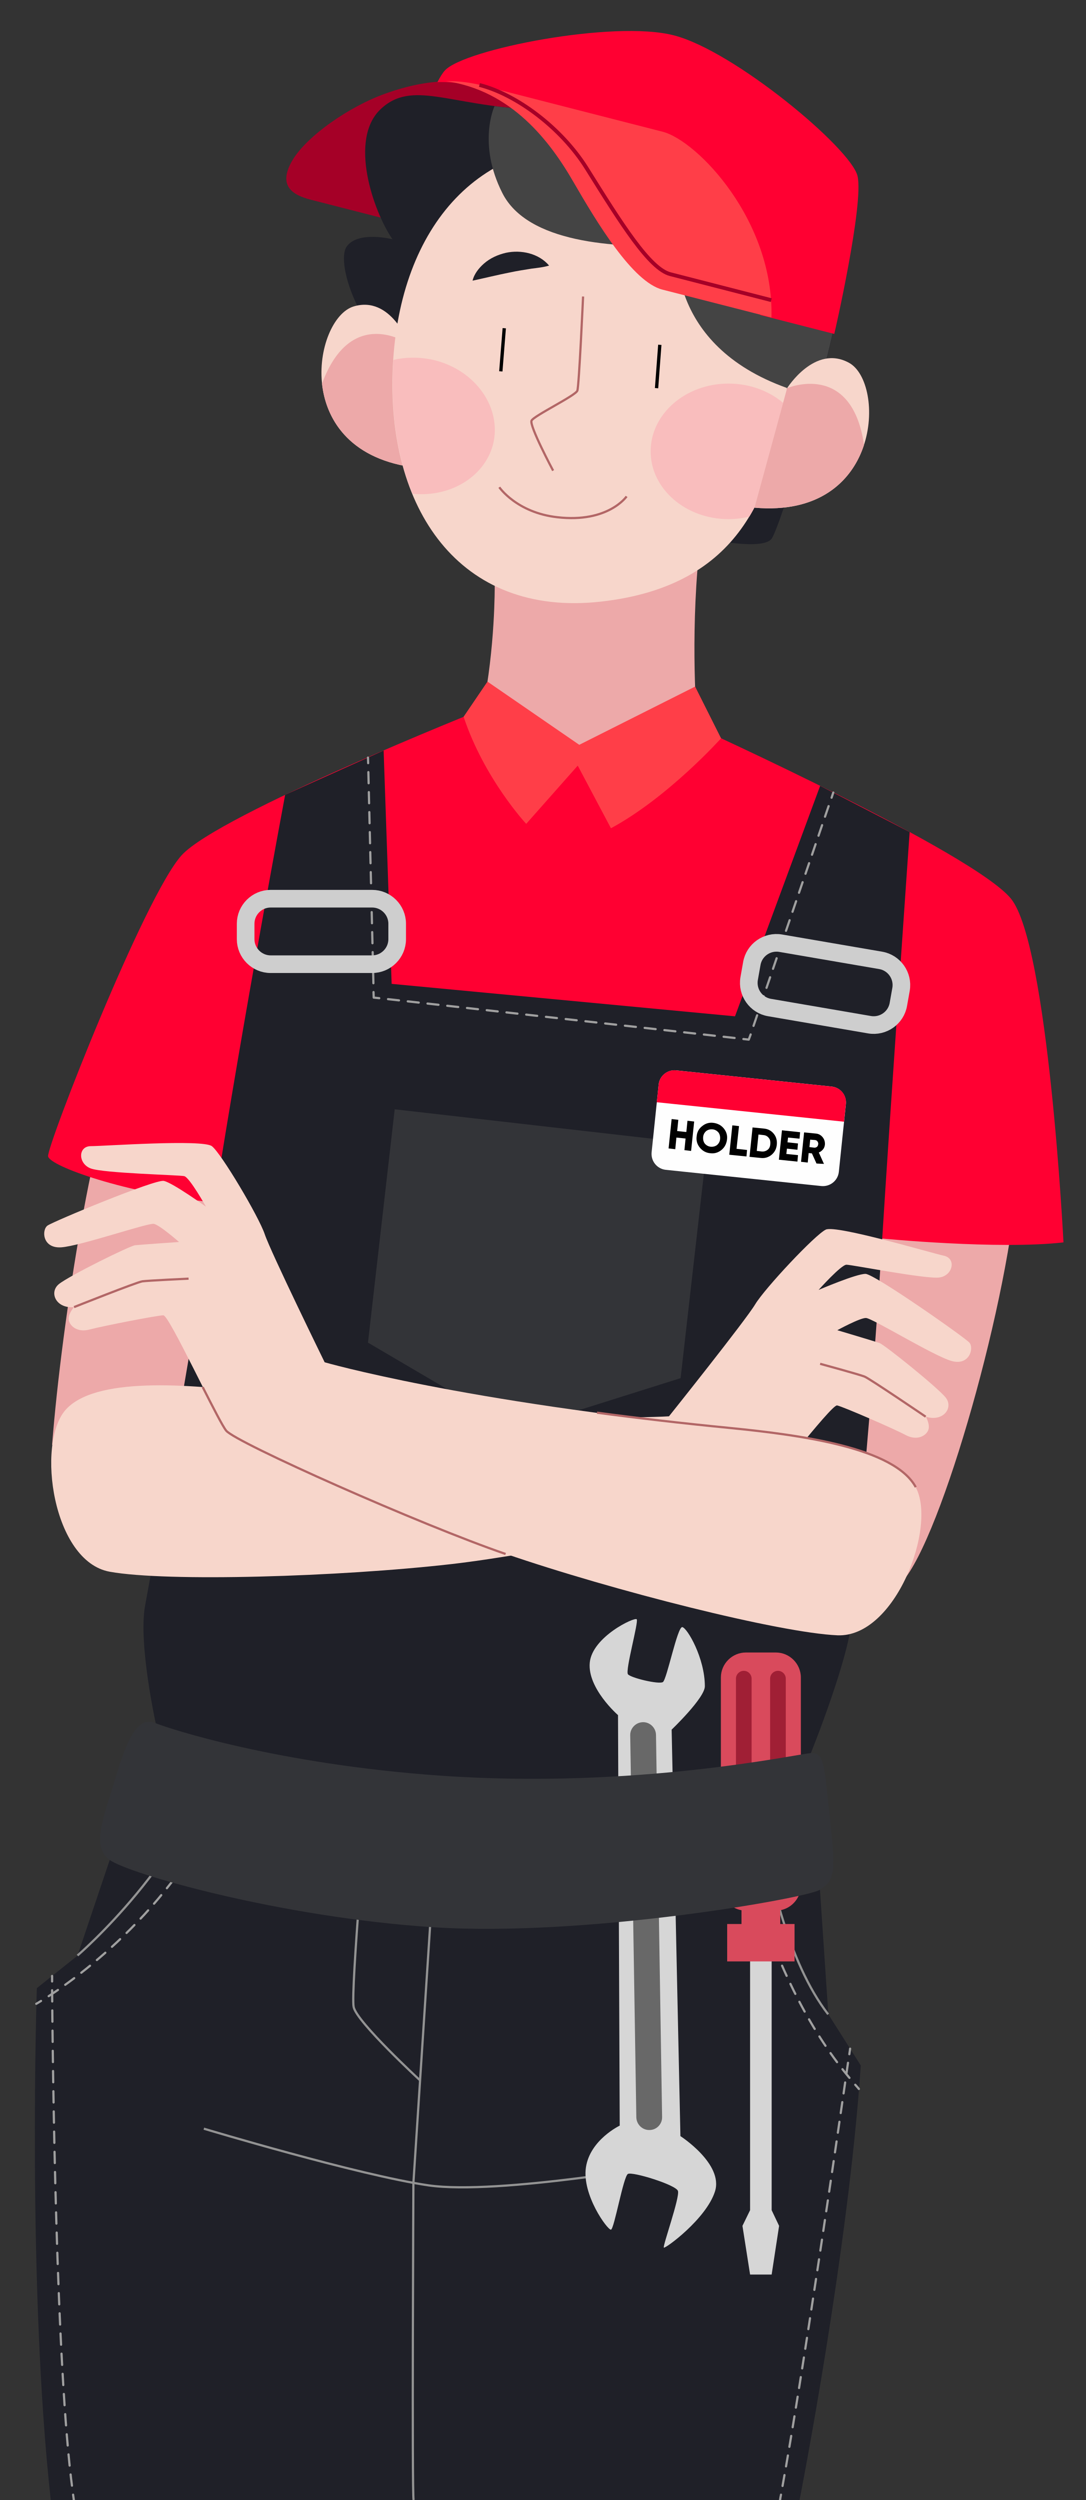 <?xml version="1.0" encoding="UTF-8"?> <svg xmlns="http://www.w3.org/2000/svg" xmlns:xlink="http://www.w3.org/1999/xlink" version="1.1" id="Layer_1" x="0px" y="0px" viewBox="0 0 569 1309.4" style="enable-background:new 0 0 569 1309.4;" xml:space="preserve"><rect x="0" y="0" width="569" height="1309.4" fill="#333333" stroke="none"/> <style type="text/css"> .st0{fill:#EDA9A9;} .st1{fill:#FF0032;} .st2{fill:#FF3E48;} .st3{fill:#1F2028;} .st4{fill:#333438;} .st5{fill:none;stroke:#939393;stroke-width:1.155;stroke-miterlimit:10;} .st6{fill:none;stroke:#A0A0A0;stroke-width:1.155;stroke-linecap:round;stroke-linejoin:round;} .st7{fill:none;stroke:#A0A0A0;stroke-width:1.155;stroke-linecap:round;stroke-linejoin:round;stroke-dasharray:5.821,4.657;} .st8{fill:none;stroke:#A0A0A0;stroke-width:1.155;stroke-linecap:round;stroke-linejoin:round;stroke-dasharray:5.782,4.626;} .st9{fill:none;stroke:#A0A0A0;stroke-width:1.155;stroke-linecap:round;stroke-linejoin:round;stroke-dasharray:5.847,4.678;} .st10{fill:none;stroke:#A0A0A0;stroke-width:1.155;stroke-linecap:round;stroke-linejoin:round;stroke-dasharray:5.848,4.678;} .st11{fill:none;stroke:#A0A0A0;stroke-width:1.155;stroke-linecap:round;stroke-linejoin:round;stroke-dasharray:5.828,4.662;} .st12{fill:none;stroke:#A0A0A0;stroke-width:1.155;stroke-linecap:round;stroke-linejoin:round;stroke-dasharray:5.877,4.702;} .st13{fill:none;stroke:#A0A0A0;stroke-width:1.155;stroke-linecap:round;stroke-linejoin:round;stroke-dasharray:5.78,4.624;} .st14{fill:#A50027;} .st15{fill:#D6D6D6;} .st16{fill:#686868;} .st17{fill:#F7D6CB;} .st18{fill:#444444;} .st19{fill:none;stroke:#B26666;stroke-width:1.155;stroke-miterlimit:10;} .st20{fill:none;stroke:#000000;stroke-width:1.732;stroke-miterlimit:10;} .st21{fill:#F9BDBD;} .st22{fill:none;stroke:#A50027;stroke-width:2;stroke-miterlimit:10;} .st23{fill:#FEFEFE;} .st24{enable-background:new ;} .st25{fill:#D94A5C;} .st26{fill:#A01F35;} .st27{fill:none;stroke:#CECECE;stroke-width:9.237;stroke-linecap:round;stroke-linejoin:round;stroke-miterlimit:10;} </style> <g> <path class="st0" d="M27.3,756.7C32.5,690,50.2,582,64.6,557.2c14.4-24.9,60.2-34.7,60.2-34.7l-11.8,246L27.3,756.7z"></path> <path class="st0" d="M474.7,826c21.6-29.4,56.9-157,58.9-217.8s-66.7-59.5-66.7-59.5l-58.2,250.5L474.7,826z"></path> <path class="st1" d="M252.9,371.4c0,0-138,55-157.7,76.5c-19.6,21.6-70.7,152.4-70,157.7c0.7,5.2,41.2,19.6,87,24.2l-4.6,167.5 L413.5,826l48.8-177.3c0,0,60.8,5.9,94.9,2c0,0-7.9-155.8-27.5-180C510,446.6,365.5,381,365.5,381L252.9,371.4z"></path> <path class="st0" d="M259.2,306.8c0,0,0.3,32.3-6.3,64.5c0,0,15.8,29.7,52.6,29.7s59.9-20.1,59.9-20.1s-3.5-38,0-82.3L259.2,306.8z "></path> <path class="st2" d="M255.4,357l48.1,33.1l60.7-30.5l13.6,27.1c0,0-27.7,30.9-57.7,47.1L302.7,401l-27,30.5c0,0-22-23.6-32.8-56.1 L255.4,357z"></path> <path class="st3" d="M149.4,416.3c0,0-22,117.4-37.1,213.5C97.1,725.9,79.6,821.4,76,841.1c-3.6,19.6,5.6,61.5,5.6,61.5l-41,121.7 l-21.3,17c0,0-5.1,155.7,7.3,268.2h392.3c0,0,25.5-129.5,32.1-227.7l-17-26.8l-9.2-136.7c0,0,20.9-51.7,21.6-72 s8.3-77.2,15.8-197.1c4-64.5,14.4-213.4,14.4-213.4l-46.9-24.2l-44.6,120.7l-179.9-17L201,393.1L149.4,416.3z"></path> <polygon class="st4" points="356.6,721.8 270.6,748.9 192.8,703.2 206.8,581 370.5,599.7 "></polygon> <g> <g> <path class="st5" d="M40.6,1024.2c0,0,58.4-50.1,72.4-107.9"></path> <path class="st5" d="M433.9,1055c-21-27.3-31.6-72.6-40.2-123.2"></path> <path class="st5" d="M106.8,1114.9c0,0,81.1,24.4,117.8,29.7c36.6,5.2,128.5-11.3,128.5-11.3"></path> <path class="st5" d="M216.7,1309.4c-0.9-3.5-0.1-166.1-0.1-166.1l13.3-204.5"></path> <path class="st5" d="M192.8,938.7c0,0-9.2,104.7-7.5,112.5c1.7,7.9,34.8,38.4,34.8,38.4"></path> </g> </g> <g> <g> <g> <g> <line class="st6" x1="192.8" y1="396.8" x2="192.9" y2="399.7"></line> <line class="st7" x1="193" y1="404.4" x2="195.7" y2="517.3"></line> <polyline class="st6" points="195.7,519.6 195.8,522.5 198.7,522.8 "></polyline> <line class="st8" x1="203.3" y1="523.3" x2="387.2" y2="543.9"></line> <polyline class="st6" points="389.5,544.2 392.3,544.5 393.3,541.8 "></polyline> <line class="st9" x1="394.8" y1="537.3" x2="434.9" y2="420"></line> <line class="st6" x1="435.7" y1="417.8" x2="436.6" y2="415.1"></line> </g> </g> <g> <g> <path class="st6" d="M19,1049.5c0,0,0.9-0.5,2.5-1.5"></path> <path class="st10" d="M25.5,1045.5c18.7-12.2,73.3-52.3,96.9-118.4"></path> <path class="st6" d="M123.1,924.9c0.3-0.9,0.6-1.8,0.9-2.7"></path> </g> </g> <g> <g> <path class="st6" d="M382,931.8c0,0,0.1,1,0.4,2.9"></path> <path class="st11" d="M383.1,939.2c4,23.9,19.7,99.8,63.5,150.9"></path> <path class="st6" d="M448.1,1091.9c0.6,0.7,1.3,1.4,1.9,2.2"></path> </g> </g> <g> <g> <path class="st6" d="M27.3,1034.9c0,0,0,1,0,2.9"></path> <path class="st12" d="M27.3,1042.4c0.3,36.8,2,197.6,10.7,261.8"></path> <path class="st6" d="M38.3,1306.6c0.1,1,0.3,1.9,0.4,2.9"></path> </g> </g> <g> <g> <path class="st6" d="M445.4,1073c0,0-0.1,1-0.4,2.9"></path> <path class="st13" d="M444.3,1080.4c-4.7,32.7-23.8,164.5-34.7,223.9"></path> <path class="st6" d="M409.2,1306.6c-0.2,1-0.4,1.9-0.5,2.8"></path> </g> </g> </g> </g> <path class="st14" d="M404.3,166.4c0,0-231.8-59.3-241.5-61.8s-17.2-7.3-9.8-20.3c7.5-13,30.2-28.6,48.7-35.2 c24.7-8.9,40.4-6.9,51.1-4.2c10.6,2.7,82.3,21.1,94.4,24.2C365.4,73.7,405.5,115.5,404.3,166.4z"></path> <g> <path class="st15" d="M351.9,905.9c0,0,17.4-16.6,17.4-22.7c0-14.8-9.2-30.5-11.8-31c-2.6-0.4-8.1,27.5-10.2,28.8 c-2.2,1.3-16.8-2.2-18.3-4.1c-1.5-2,5.7-27.5,4.6-28.8s-23.3,9.2-24.6,22.7c-1.3,13.5,14.8,27.5,14.8,27.5l0.9,215 c0,0-15.5,7.4-17.7,21.8s11.3,32.9,13.1,32.7c1.7-0.2,6.5-27.9,8.9-29.2c2.4-1.3,25.1,5.7,26.2,8.9c1.1,3.3-8.1,29-7.4,29.7 s22.2-15,26.8-29.4c4.6-14.4-18.1-29-18.1-29L351.9,905.9z"></path> <path class="st16" d="M340.3,1115.6c-3.7,0.1-6.8-2.9-6.9-6.6l-3.2-200.1c-0.1-3.7,2.9-6.8,6.6-6.9l0,0c3.7-0.1,6.8,2.9,6.9,6.6 l3.2,200.2C347,1112.5,344,1115.6,340.3,1115.6L340.3,1115.6z"></path> </g> <g> <path class="st3" d="M371.5,282.4c0,0,27.3,5.9,32.6,0c5.2-5.9,39.3-121.4,37.3-140.5s-24.2-24.4-24.2-24.4s0.1-30.7-21.9-47.8 c-22-17-73.6-10.5-116.8-12.4c-43.2-2-62.8-15.7-79.2,0s-4.1,52.6,6.3,68c0,0-18.1-4.6-24,3.9s6.5,50.4,44.5,74l-1.3,41.7 L371.5,282.4z"></path> <g> <path class="st17" d="M218.3,245l-4-64.8c0,0-9.5-25.6-29-19.7C164.3,166.8,151.5,237.1,218.3,245z"></path> <path class="st0" d="M168.7,201L168.7,201c15.4-41.9,45.6-20.8,45.6-20.8l4,64.8C184.2,241,170.9,220.7,168.7,201z"></path> </g> <path class="st17" d="M320.2,76.7c-68.3-7.5-110.9,41.7-114.4,115.4s34.5,131.3,109,123c74.6-8.3,89.4-58.9,96.4-103.4 C418.2,167.3,414.4,87,320.2,76.7z"></path> <path class="st18" d="M441.3,141.9c-2-19.1-24.2-24.4-24.2-24.4s0.1-30.7-21.9-47.8c-22-17-73.6-10.5-116.8-12.4 c-7-0.3-13.4-1-19.3-1.7c0,0-9.1,19.4,4.1,45.5c13.2,26.2,59,28.8,91.7,27.5c0,0-6.2,51.9,57.4,74.6c5.6,2,10.8,3.3,15.7,4.2 C435.8,178.6,442.2,150.5,441.3,141.9z"></path> <g> <path class="st19" d="M305.5,155.3c0,0-2.1,46.7-3,49.3s-22.7,13.1-24,15.7c-1.3,2.6,11.3,26.2,11.3,26.2"></path> <path class="st19" d="M261.6,255.2c0,0,9.1,13.3,30.4,15.7c26.7,3.1,36.3-10.9,36.3-10.9"></path> <line class="st20" x1="345.7" y1="180.6" x2="344" y2="203.3"></line> <line class="st20" x1="264.2" y1="171.9" x2="262.4" y2="194.5"></line> <path class="st21" d="M381.7,200.9c-22.5,0-40.8,15.9-40.8,35.5s18.3,35.5,40.8,35.5c3.8,0,7.4-0.5,10.9-1.3 c10.8-17.9,15.5-39,18.6-58.8C403.8,205.1,393.3,200.9,381.7,200.9z"></path> <path class="st21" d="M225.6,188.2c-6.8-1.3-13.4-1.1-19.5,0.3c-0.1,1.2-0.1,2.4-0.2,3.6c-1.2,24.6,2.3,47.4,10.2,66.5 c20.4,2.1,39-9.6,42.6-27.5C262.4,211.8,247.6,192.6,225.6,188.2z"></path> <path class="st3" d="M247.6,147c0.8-3.5,3.3-6.6,5.9-8.9c3.3-2.9,7.3-4.7,11.6-5.7c7.9-1.7,17.2,0.3,22.6,6.7 c-3,0.9-6.1,1.2-9.2,1.6c-3.8,0.6-7.6,1.2-11.4,2C260.6,144,254.1,145.6,247.6,147z"></path> <path class="st3" d="M331.3,134.4c3.1-2.7,7.7-3.6,11.7-3.6c5.1,0,10.1,1.6,14.4,4.2c7.8,4.7,13.7,13.8,14,22.9 c-3-1.7-5.8-3.9-8.4-6.1c-3.4-2.7-6.9-5.1-10.4-7.6C346.3,139.8,338.7,136.7,331.3,134.4z"></path> </g> <g> <path class="st17" d="M395.3,265.9l17.1-62.6c0,0,14.5-23.1,32.4-13.3C464,200.4,462.2,271.8,395.3,265.9z"></path> <path class="st0" d="M452.7,233L452.7,233c-6.5-44.2-40.3-29.7-40.3-29.7l-17.1,62.6C429.4,268.9,446.6,251.8,452.7,233z"></path> </g> </g> <path class="st1" d="M449.3,92.2c-3.5-14.6-64.8-65.7-96.3-73.7c-31.5-8.1-109.8,7.3-119.9,18.4c-1.2,1.3-2.5,3.4-3.9,6.1 c35.7-1.1,116.5,33,116.5,33c41.5,36,50.7,73.8,52.7,89l38.7,9.9C437.2,174.9,452.7,106.8,449.3,92.2z"></path> <path class="st2" d="M347.2,69c-12.1-3.1-83.7-21.4-94.4-24.2c-5.1-1.3-11.3-2.4-19.1-2.3c34.4,4.9,54.6,31.7,66.8,52.9 c12.3,21.2,30.9,52.3,46.6,56.3c11.4,2.9,41.4,10.6,57.1,14.6C405.5,115.5,365.4,73.7,347.2,69z"></path> <path class="st22" d="M251.2,44.5c19.6,5,43,22.6,56.1,43.5c18.3,29.3,33,52.8,43.9,55.6s52.9,13.6,52.9,13.6"></path> <g> <path class="st17" d="M350.5,741.8c0,0,40.2-50.3,45.2-58.7c5-8.3,31.4-36.5,37-39.1c5.6-2.5,55.3,12.3,61.9,13.7 c6.6,1.5,4.6,10.5-2.5,11.4s-45.8-6.7-48.6-6.7c-2.8,0-14.6,13.2-14.6,13.2s19.8-8.5,24.6-8.4c4.7,0.1,51.9,33.2,54.4,36 s0.1,12.3-9.4,9.6s-41.6-22.5-44.8-22.5c-3.1-0.1-15,6.4-15,6.4s19.5,5.8,22.1,6.7s30.5,23.3,34.7,28.6s-1.3,12.9-10.4,10 c0,0,2.3,4,1.3,6.9s-5.7,6-11.9,2.7c-6.2-3.3-32.9-14.9-35.9-15.5c-3-0.7-39.1,46.8-45.2,51.7S283,813.9,236.5,819.2 c-59,6.7-149.1,9.4-179,4S19,756.3,34.2,738.6c15.3-17.6,63.6-13.8,101.8-9.1C275.7,746.5,350.5,741.8,350.5,741.8"></path> <path class="st19" d="M485,742c0,0-29.3-19.9-32-21s-23.3-6.7-23.3-6.7"></path> </g> <g> <path class="st17" d="M170.1,713.5c0,0-28.3-57.8-31.4-67.1c-3.1-9.2-22.8-42.4-27.7-46.1c-4.9-3.7-56.6,0-63.4,0s-6.8,9.2,0,11.7 s46.1,3.4,48.9,4s11.4,16,11.4,16s-17.5-12.6-22.1-13.5S28,639.7,24.9,641.9s-2.8,12,7.1,11.4c9.8-0.6,45.5-12.9,48.6-12.3 c3.1,0.6,13.2,9.5,13.2,9.5s-20.3,1.4-23,1.7c-2.8,0.3-34.8,16.1-40,20.4c-5.2,4.3-1.5,12.9,8,12c0,0-3.1,3.4-2.8,6.5 s4.3,7.1,11.1,5.2c6.8-1.8,35.4-7.4,38.5-7.4s28,54.1,32.9,60.3s102.1,49.4,146.4,64.6c56.2,19.3,143.5,41.4,173.9,42.7 c30.4,1.2,52.1-57,41-77.5s-59.1-27.2-97.4-31C242.1,734.3,170.1,713.5,170.1,713.5"></path> <path class="st19" d="M38.8,684.6c0,0,32.9-13.1,35.8-13.5s24.2-1.4,24.2-1.4"></path> <path class="st19" d="M479.8,778.9c-11.1-20.5-59.1-27.2-97.4-31c-25.5-2.5-48.7-5.2-69.6-8"></path> <path class="st19" d="M106.2,726.5c5.5,10.8,10.4,20.4,12.3,22.8c4.9,6.2,102.1,49.4,146.4,64.6"></path> </g> <path class="st23" d="M439.5,613.8c-0.5,4.5-4.5,7.8-9.1,7.4l-81.6-8.5c-4.5-0.5-7.8-4.5-7.4-9.1l3.7-35.6c0.5-4.5,4.5-7.8,9.1-7.4 l81.6,8.5c4.5,0.5,7.8,4.5,7.4,9.1L439.5,613.8z"></path> <path class="st1" d="M435.8,569.1l-81.6-8.5c-4.5-0.5-8.6,2.8-9.1,7.4l-1,9.3l98.1,10.2l1-9.3C443.7,573.6,440.4,569.6,435.8,569.1 z"></path> <g> <g class="st24"> <path d="M360.2,587l3.5,0.4l-1.6,15.4l-3.5-0.4l0.6-6.1l-4.8-0.5l-0.6,6.1l-3.5-0.4l1.6-15.4l3.5,0.4l-0.6,5.9l4.8,0.5L360.2,587 z"></path> <path d="M378,602.3c-1.7,1.4-3.7,2-5.9,1.7c-2.2-0.2-4-1.2-5.4-2.9c-1.4-1.7-2-3.7-1.7-5.9c0.2-2.3,1.2-4.1,2.9-5.4 c1.7-1.4,3.7-2,5.9-1.7s4,1.2,5.4,2.9c1.4,1.7,2,3.7,1.7,5.9C380.6,599.1,379.7,600.9,378,602.3z M369.3,599 c0.8,0.9,1.8,1.5,3.1,1.6c1.3,0.1,2.4-0.2,3.3-0.9c0.9-0.8,1.5-1.8,1.6-3.2c0.1-1.3-0.2-2.5-0.9-3.4c-0.8-0.9-1.8-1.5-3.1-1.6 c-1.3-0.1-2.4,0.2-3.3,0.9c-0.9,0.8-1.5,1.8-1.6,3.2C368.3,596.9,368.6,598.1,369.3,599z"></path> <path d="M385.9,601.7l5.5,0.6l-0.3,3.4l-9-0.9l1.6-15.4l3.5,0.4L385.9,601.7z"></path> <path d="M400.3,591.1c2.1,0.2,3.8,1.1,5.1,2.7c1.3,1.6,1.8,3.5,1.6,5.7c-0.2,2.2-1.1,3.9-2.7,5.3c-1.6,1.3-3.4,1.9-5.5,1.7 l-6.1-0.6l1.6-15.4L400.3,591.1z M399.1,603.1c1.2,0.1,2.2-0.2,3.1-0.9s1.3-1.7,1.4-3c0.1-1.3-0.1-2.4-0.8-3.2 c-0.7-0.9-1.6-1.4-2.8-1.5l-2.6-0.3l-0.9,8.6L399.1,603.1z"></path> <path d="M412,604.4l6.1,0.6l-0.3,3.4l-9.7-1l1.6-15.4l9.5,1l-0.3,3.4l-6-0.6l-0.3,2.5l5.5,0.6l-0.3,3.3l-5.5-0.6L412,604.4z"></path> <path d="M427.8,609.4l-2.4-5.3l-1.7-0.2l-0.5,5l-3.5-0.4l1.6-15.4l6.1,0.6c1.5,0.1,2.7,0.8,3.6,1.9c0.9,1.1,1.3,2.4,1.2,3.9 c-0.1,0.9-0.4,1.8-1,2.5c-0.6,0.7-1.3,1.3-2.2,1.6l2.7,6L427.8,609.4z M424.5,596.9l-0.4,3.9l2.6,0.3c0.5,0,0.9-0.1,1.3-0.4 c0.4-0.3,0.6-0.8,0.7-1.4c0.1-0.6-0.1-1-0.4-1.5c-0.3-0.4-0.7-0.6-1.2-0.7L424.5,596.9z"></path> </g> </g> <g> <polygon class="st15" points="404.3,1191.3 393,1191.3 389,1165.8 393,1157.6 393,1011.6 404.3,1011.6 404.3,1157.6 408.2,1165.8 "></polygon> <g> <path class="st25" d="M419.6,987.6v-109c0-7.2-5.9-13.1-13.1-13.1h-15.7c-7.2,0-13.1,5.9-13.1,13.1v109c0,6.4,4.7,11.8,10.8,12.9 v7.2H381v19.6h35.3v-19.6h-7.5v-7.2C414.9,999.4,419.6,994,419.6,987.6z"></path> <g> <g> <path class="st26" d="M393.8,986.9c0,2.3-1.9,4.1-4.1,4.1l0,0c-2.3,0-4.1-1.9-4.1-4.1V879.2c0-2.3,1.9-4.1,4.1-4.1l0,0 c2.3,0,4.1,1.9,4.1,4.1V986.9z"></path> <path class="st26" d="M411.7,986.9c0,2.3-1.9,4.1-4.1,4.1l0,0c-2.3,0-4.1-1.9-4.1-4.1V879.2c0-2.3,1.9-4.1,4.1-4.1l0,0 c2.3,0,4.1,1.9,4.1,4.1V986.9z"></path> </g> </g> </g> </g> <path class="st4" d="M81.5,902.5c7,2.9,63.9,21.5,149.2,27.5c102.7,7.2,186.7-11.3,194.1-11.8c7.4-0.4,7,6.7,10.4,37.8 c3.1,27.2,0.9,29.4-5.7,33.8c-6.5,4.3-122.1,24.8-202.4,19.6c-80.2-5.2-159.8-28-169.7-35.3c-9.9-7.4-3-22.2,4-45.8 C68.5,904.7,74.4,899.6,81.5,902.5z"></path> <path class="st27" d="M208.1,491.9c0,7.2-5.9,13.1-13.1,13.1h-53.2c-7.2,0-13.1-5.9-13.1-13.1v-8.1c0-7.2,5.9-13.1,13.1-13.1H195 c7.2,0,13.1,5.9,13.1,13.1V491.9z"></path> <path class="st27" d="M470.7,526c-1.2,7.1-8,11.9-15.1,10.7l-52.4-9c-7.1-1.2-11.9-8-10.7-15.1l1.4-7.9c1.2-7.1,8-11.9,15.1-10.7 l52.4,9c7.1,1.2,11.9,8,10.7,15.1L470.7,526z"></path> </g> </svg> 